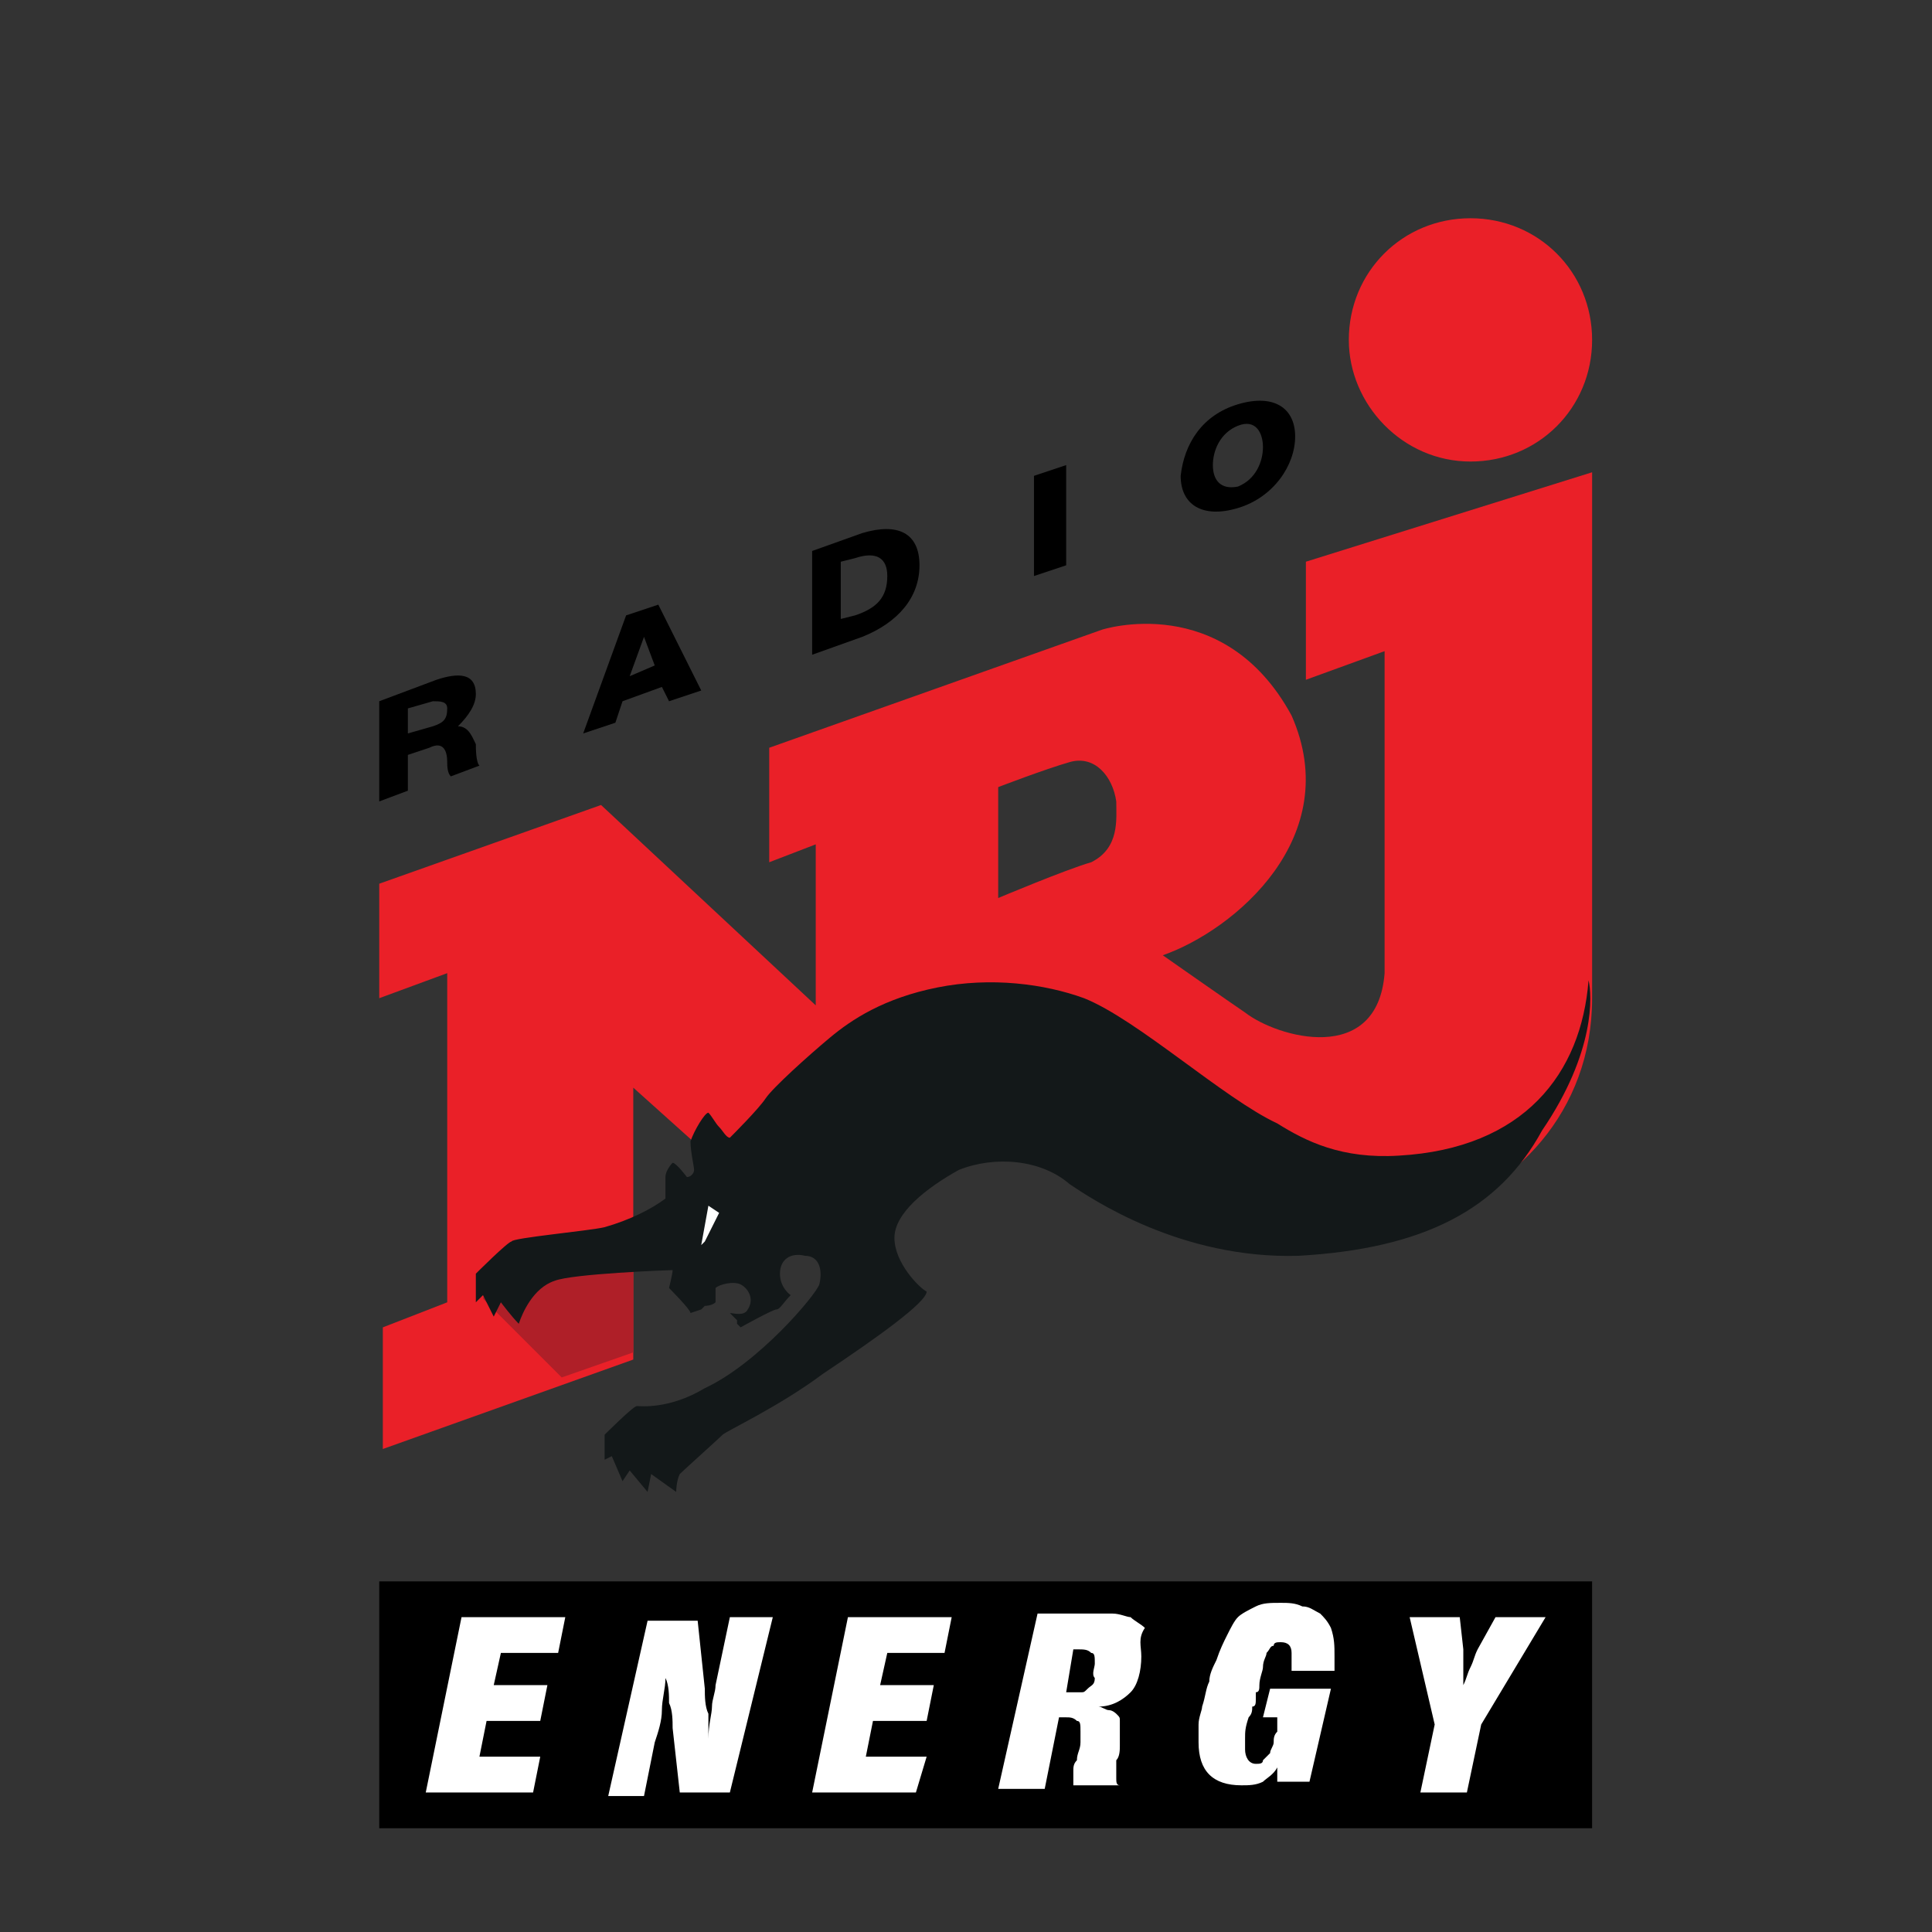 <?xml version="1.0" encoding="utf-8"?>
<svg version="1.1" id="Layer_1" xmlns="http://www.w3.org/2000/svg" xmlns:xlink="http://www.w3.org/1999/xlink" x="0px" y="0px"
	 viewBox="0 0 54 54" style="enable-background:new 0 0 54 54;" xml:space="preserve">
<rect x="0" y="0" width="54" height="54" fill="#333333" stroke="none"/>
<style type="text/css">
	.st0{fill:#FFFFFF;}
	.st1{fill-rule:evenodd;clip-rule:evenodd;}
	.st2{fill:#EA2028;}
	.st3{clip-path:url(#SVGID_2_);fill:#AF1F28;}
	.st4{clip-path:url(#SVGID_2_);fill:#131819;}
</style>
<g>
	<g>
		<polygon class="st1" points="44.5,44.2 10.6,44.2 10.6,51.1 44.5,51.1 44.5,44.2 44.5,44.2 		"/>
		<polygon class="st0" points="15.6,46.2 14,46.2 13.8,47.1 15.3,47.1 15.1,48.1 13.6,48.1 13.4,49.1 15.1,49.1 14.9,50.1 
			11.9,50.1 12.9,45.2 15.8,45.2 15.6,46.2 15.6,46.2 		"/>
		<path class="st0" d="M20.4,50.1h-1.4l-0.2-1.8c0-0.2,0-0.5-0.1-0.7c0-0.2,0-0.5-0.1-0.7c0,0.3-0.1,0.6-0.1,0.9
			c0,0.3-0.1,0.6-0.2,0.9l-0.3,1.5H17l1.1-4.9h1.4l0.2,1.9c0,0.2,0,0.5,0.1,0.7c0,0.2,0,0.5,0,0.7c0-0.4,0.1-0.7,0.1-0.9
			c0-0.2,0.1-0.4,0.1-0.6l0.4-1.9h1.2L20.4,50.1L20.4,50.1L20.4,50.1z"/>
		<polygon class="st0" points="26.4,46.2 24.8,46.2 24.6,47.1 26.1,47.1 25.9,48.1 24.4,48.1 24.2,49.1 25.9,49.1 25.6,50.1 
			22.7,50.1 23.7,45.2 26.6,45.2 26.4,46.2 26.4,46.2 		"/>
		<path class="st0" d="M30.6,46.5c0-0.2,0-0.3-0.1-0.3c-0.1-0.1-0.2-0.1-0.4-0.1h-0.1l-0.2,1.2h0.1c0.1,0,0.2,0,0.3,0
			c0.1,0,0.1,0,0.2-0.1c0.1-0.1,0.2-0.1,0.2-0.3C30.5,46.8,30.6,46.6,30.6,46.5L30.6,46.5L30.6,46.5z M31.9,46.3
			c0,0.4-0.1,0.8-0.3,1c-0.2,0.2-0.5,0.4-0.9,0.4c0.1,0,0.2,0.1,0.3,0.1c0.1,0,0.2,0.1,0.2,0.1c0.1,0.1,0.1,0.1,0.1,0.2
			c0,0.1,0,0.2,0,0.3c0,0.1,0,0.3,0,0.4c0,0.1,0,0.3-0.1,0.4c0,0.1,0,0.3,0,0.3c0,0.1,0,0.1,0,0.2c0,0.1,0,0.2,0.1,0.2v0h-1.3
			c0-0.1,0-0.1,0-0.1c0,0,0-0.1,0-0.1c0-0.1,0-0.1,0-0.2c0-0.1,0-0.2,0.1-0.3c0-0.2,0.1-0.3,0.1-0.5c0-0.1,0-0.2,0-0.3
			c0-0.2,0-0.3-0.1-0.3c-0.1-0.1-0.2-0.1-0.3-0.1h-0.2l-0.4,2h-1.3l1.1-4.9h1.5c0.2,0,0.4,0,0.6,0c0.2,0,0.4,0.1,0.5,0.1
			c0.1,0.1,0.3,0.2,0.4,0.3C31.8,45.8,31.9,46,31.9,46.3L31.9,46.3L31.9,46.3z"/>
		<path class="st0" d="M37.3,46.3c0,0,0,0.1,0,0.1c0,0,0,0.1,0,0.1c0,0,0,0.1,0,0.1c0,0,0,0.1,0,0.1h-1.2c0-0.1,0-0.2,0-0.3
			c0-0.1,0-0.1,0-0.2c0-0.2-0.1-0.3-0.3-0.3c-0.1,0-0.2,0-0.2,0.1c-0.1,0-0.1,0.1-0.2,0.2c0,0.1-0.1,0.2-0.1,0.4
			c0,0.1-0.1,0.3-0.1,0.5c0,0.1,0,0.2-0.1,0.2c0,0.1,0,0.1,0,0.2c0,0.1,0,0.2-0.1,0.2c0,0.1,0,0.2-0.1,0.3c-0.1,0.3-0.1,0.4-0.1,0.6
			c0,0.1,0,0.2,0,0.3c0,0.2,0.1,0.4,0.3,0.4c0.1,0,0.2,0,0.2-0.1c0.1-0.1,0.1-0.1,0.2-0.2c0-0.1,0.1-0.2,0.1-0.3
			c0-0.1,0-0.2,0.1-0.3c0-0.1,0-0.1,0-0.2c0,0,0-0.1,0-0.2h-0.4l0.2-0.8h1.7l-0.6,2.6h-0.9v-0.2c0,0,0-0.1,0-0.1c0,0,0-0.1,0-0.1
			c-0.1,0.2-0.3,0.3-0.4,0.4c-0.2,0.1-0.4,0.1-0.6,0.1c-0.8,0-1.2-0.4-1.2-1.2c0-0.2,0-0.4,0-0.5c0-0.2,0.1-0.4,0.1-0.5
			c0.1-0.3,0.1-0.5,0.2-0.7c0-0.2,0.1-0.4,0.2-0.6c0.1-0.3,0.2-0.5,0.3-0.7c0.1-0.2,0.2-0.4,0.3-0.5c0.1-0.1,0.3-0.2,0.5-0.3
			c0.2-0.1,0.4-0.1,0.7-0.1c0.2,0,0.4,0,0.6,0.1c0.2,0,0.3,0.1,0.5,0.2c0.1,0.1,0.2,0.2,0.3,0.4C37.3,45.8,37.3,46,37.3,46.3
			L37.3,46.3L37.3,46.3z"/>
		<path class="st0" d="M41.4,48.2L41,50.1h-1.3l0.4-1.9l-0.7-3h1.4l0.1,0.9c0,0.2,0,0.3,0,0.5c0,0.2,0,0.3,0,0.5
			c0.1-0.2,0.1-0.3,0.2-0.5c0.1-0.2,0.1-0.3,0.2-0.5l0.5-0.9h1.4L41.4,48.2L41.4,48.2L41.4,48.2z"/>
		<path class="st2" d="M41.1,12.9c1.9,0,3.4-1.5,3.4-3.4c0-1.9-1.5-3.4-3.4-3.4c-1.9,0-3.4,1.5-3.4,3.4
			C37.7,11.3,39.2,12.9,41.1,12.9L41.1,12.9z M30.5,24.1c-0.7,0.2-2.6,1-2.6,1v-3.1c0,0,1.3-0.5,2-0.7c0.7-0.2,1.2,0.4,1.3,1.1
			C31.2,22.9,31.3,23.7,30.5,24.1L30.5,24.1z M36.5,15.7v3.3l2.2-0.8c0,0,0,8.6,0,9c-0.2,2.6-3,1.8-3.9,1.1
			c-0.3-0.2-2.3-1.6-2.3-1.6c2-0.7,5.1-3.3,3.6-6.7c-1.9-3.5-5.3-2.4-5.3-2.4l-9.3,3.3v3.2l1.3-0.5v4.5l-6-5.6l-6.2,2.2l0,3.2
			l1.9-0.7v9.2l-1.8,0.7v3.4l7-2.5v-7.6l3.9,3.5l9.9-2.6c0,0,1.3,1,2.3,1.8c1.7,1.2,3.7,1.5,6,0.9c2.5-0.7,4.7-2.9,4.7-6.1
			c0-1.2,0-14.7,0-14.7L36.5,15.7L36.5,15.7z"/>
		<g>
			<defs>
				<rect id="SVGID_1_" x="10.6" y="6.1" width="33.9" height="45"/>
			</defs>
			<clipPath id="SVGID_2_">
				<use xlink:href="#SVGID_1_"  style="overflow:visible;"/>
			</clipPath>
			<polygon class="st3" points="15.7,38.5 13.5,36.3 13.7,35.4 17.7,35.3 17.7,37.8 15.7,38.5 			"/>
			<path class="st4" d="M44.4,27.4c-0.2,2.6-1.8,4.7-5.3,4.9c-1.6,0.1-2.6-0.4-3.4-0.9c-1.5-0.7-3.9-2.9-5.4-3.5
				c-1.1-0.4-2.6-0.6-4.1-0.3c-1.5,0.3-2.4,0.9-3,1.4c-0.6,0.5-1.6,1.4-1.8,1.7c-0.2,0.3-0.9,1-1,1.1c-0.1,0-0.2-0.2-0.3-0.3
				c-0.1-0.1-0.2-0.3-0.3-0.4c-0.1,0-0.4,0.5-0.5,0.8c0,0.3,0.1,0.7,0.1,0.8c0,0.1-0.1,0.2-0.2,0.2c0,0-0.3-0.4-0.4-0.4
				c0,0-0.2,0.2-0.2,0.4c0,0.2,0,0.6,0,0.6c-0.4,0.3-1,0.6-1.7,0.8c-0.4,0.1-2.6,0.3-2.6,0.4c-0.1,0-1,0.9-1,0.9l0,0.8l0.2-0.2
				l0.3,0.6l0.2-0.4c0,0,0.3,0.4,0.5,0.6c0.1-0.3,0.4-1,1-1.2c0.5-0.2,3.2-0.3,3.3-0.3c0,0.1-0.1,0.5-0.1,0.5c0,0,0.6,0.6,0.6,0.7
				c0,0,0.3-0.1,0.3-0.1c0,0,0.1-0.1,0.1-0.1c0,0,0.2,0,0.3-0.1C20,36.3,20,36.1,20,36c0.1-0.1,0.5-0.2,0.7-0.1
				c0.2,0.1,0.4,0.4,0.2,0.7c-0.1,0.2-0.4,0.1-0.5,0.1c0,0,0.2,0.2,0.2,0.2c0,0,0,0.1,0,0.1s0.1,0.1,0.1,0.1c0,0,0.9-0.5,1-0.5
				c0.1,0,0.2-0.2,0.4-0.4c0,0-0.3-0.2-0.3-0.6c0-0.4,0.3-0.6,0.7-0.5c0.4,0,0.5,0.4,0.4,0.8c-0.1,0.3-1.7,2.2-3.2,2.9
				c-1,0.6-1.8,0.5-1.9,0.5c-0.1,0-0.9,0.8-0.9,0.8l0,0.7l0.2-0.1l0.3,0.7l0.2-0.3l0.5,0.6l0.1-0.5l0.7,0.5c0,0,0-0.3,0.1-0.5
				c0.1-0.1,1.1-1,1.2-1.1c0.1-0.1,1.6-0.8,2.8-1.7c1.5-1,2.9-2,2.9-2.3c-0.2-0.1-0.9-0.8-0.9-1.5c0-0.7,0.9-1.4,1.8-1.9
				c1-0.4,2.3-0.3,3.1,0.4c0.6,0.4,3.1,2.1,6.4,2c3.5-0.2,5.6-1.3,6.8-3.5C44.6,29.4,44.5,27.8,44.4,27.4L44.4,27.4z"/>
		</g>
		<polygon class="st0" points="19.6,34.8 19.8,33.7 20.1,33.9 19.7,34.7 19.6,34.8 		"/>
		<path d="M11.4,20.5l0.7-0.2c0.3-0.1,0.4-0.2,0.4-0.5c0-0.2-0.2-0.2-0.4-0.2l-0.7,0.2V20.5L11.4,20.5z M10.6,19.6l1.6-0.6
			c0.6-0.2,1.1-0.2,1.1,0.4c0,0.3-0.2,0.6-0.5,0.9v0c0.3,0,0.4,0.3,0.5,0.5c0,0.1,0,0.5,0.1,0.6l-0.8,0.3c-0.1-0.1-0.1-0.3-0.1-0.4
			c0-0.3-0.1-0.6-0.5-0.4l-0.6,0.2v1l-0.8,0.3V19.6L10.6,19.6z"/>
		<path d="M17.6,18.9l0.7-0.3L18,17.8l0,0L17.6,18.9L17.6,18.9z M17.5,17.2l0.9-0.3l1.2,2.4l-0.9,0.3l-0.2-0.4l-1.1,0.4l-0.2,0.6
			l-0.9,0.3L17.5,17.2L17.5,17.2z"/>
		<path d="M23.5,17.3l0.4-0.1c0.6-0.2,0.9-0.5,0.9-1.1c0-0.5-0.3-0.7-0.9-0.5l-0.4,0.1V17.3L23.5,17.3z M22.7,15.4l1.4-0.5
			c1-0.3,1.6,0,1.6,0.9c0,0.9-0.6,1.6-1.6,2l-1.4,0.5V15.4L22.7,15.4z"/>
		<polygon points="28.9,13.3 29.8,13 29.8,15.8 28.9,16.1 28.9,13.3 		"/>
		<path d="M34.6,13.6c0.5-0.2,0.7-0.7,0.7-1.1c0-0.4-0.2-0.8-0.7-0.6c-0.5,0.2-0.7,0.7-0.7,1.1C33.9,13.4,34.1,13.7,34.6,13.6
			L34.6,13.6z M34.6,11.3c1-0.3,1.6,0.1,1.6,0.9c0,0.8-0.6,1.7-1.6,2c-1,0.3-1.6-0.1-1.6-0.9C33.1,12.4,33.6,11.6,34.6,11.3
			L34.6,11.3z"/>
	</g>
</g>
</svg>
